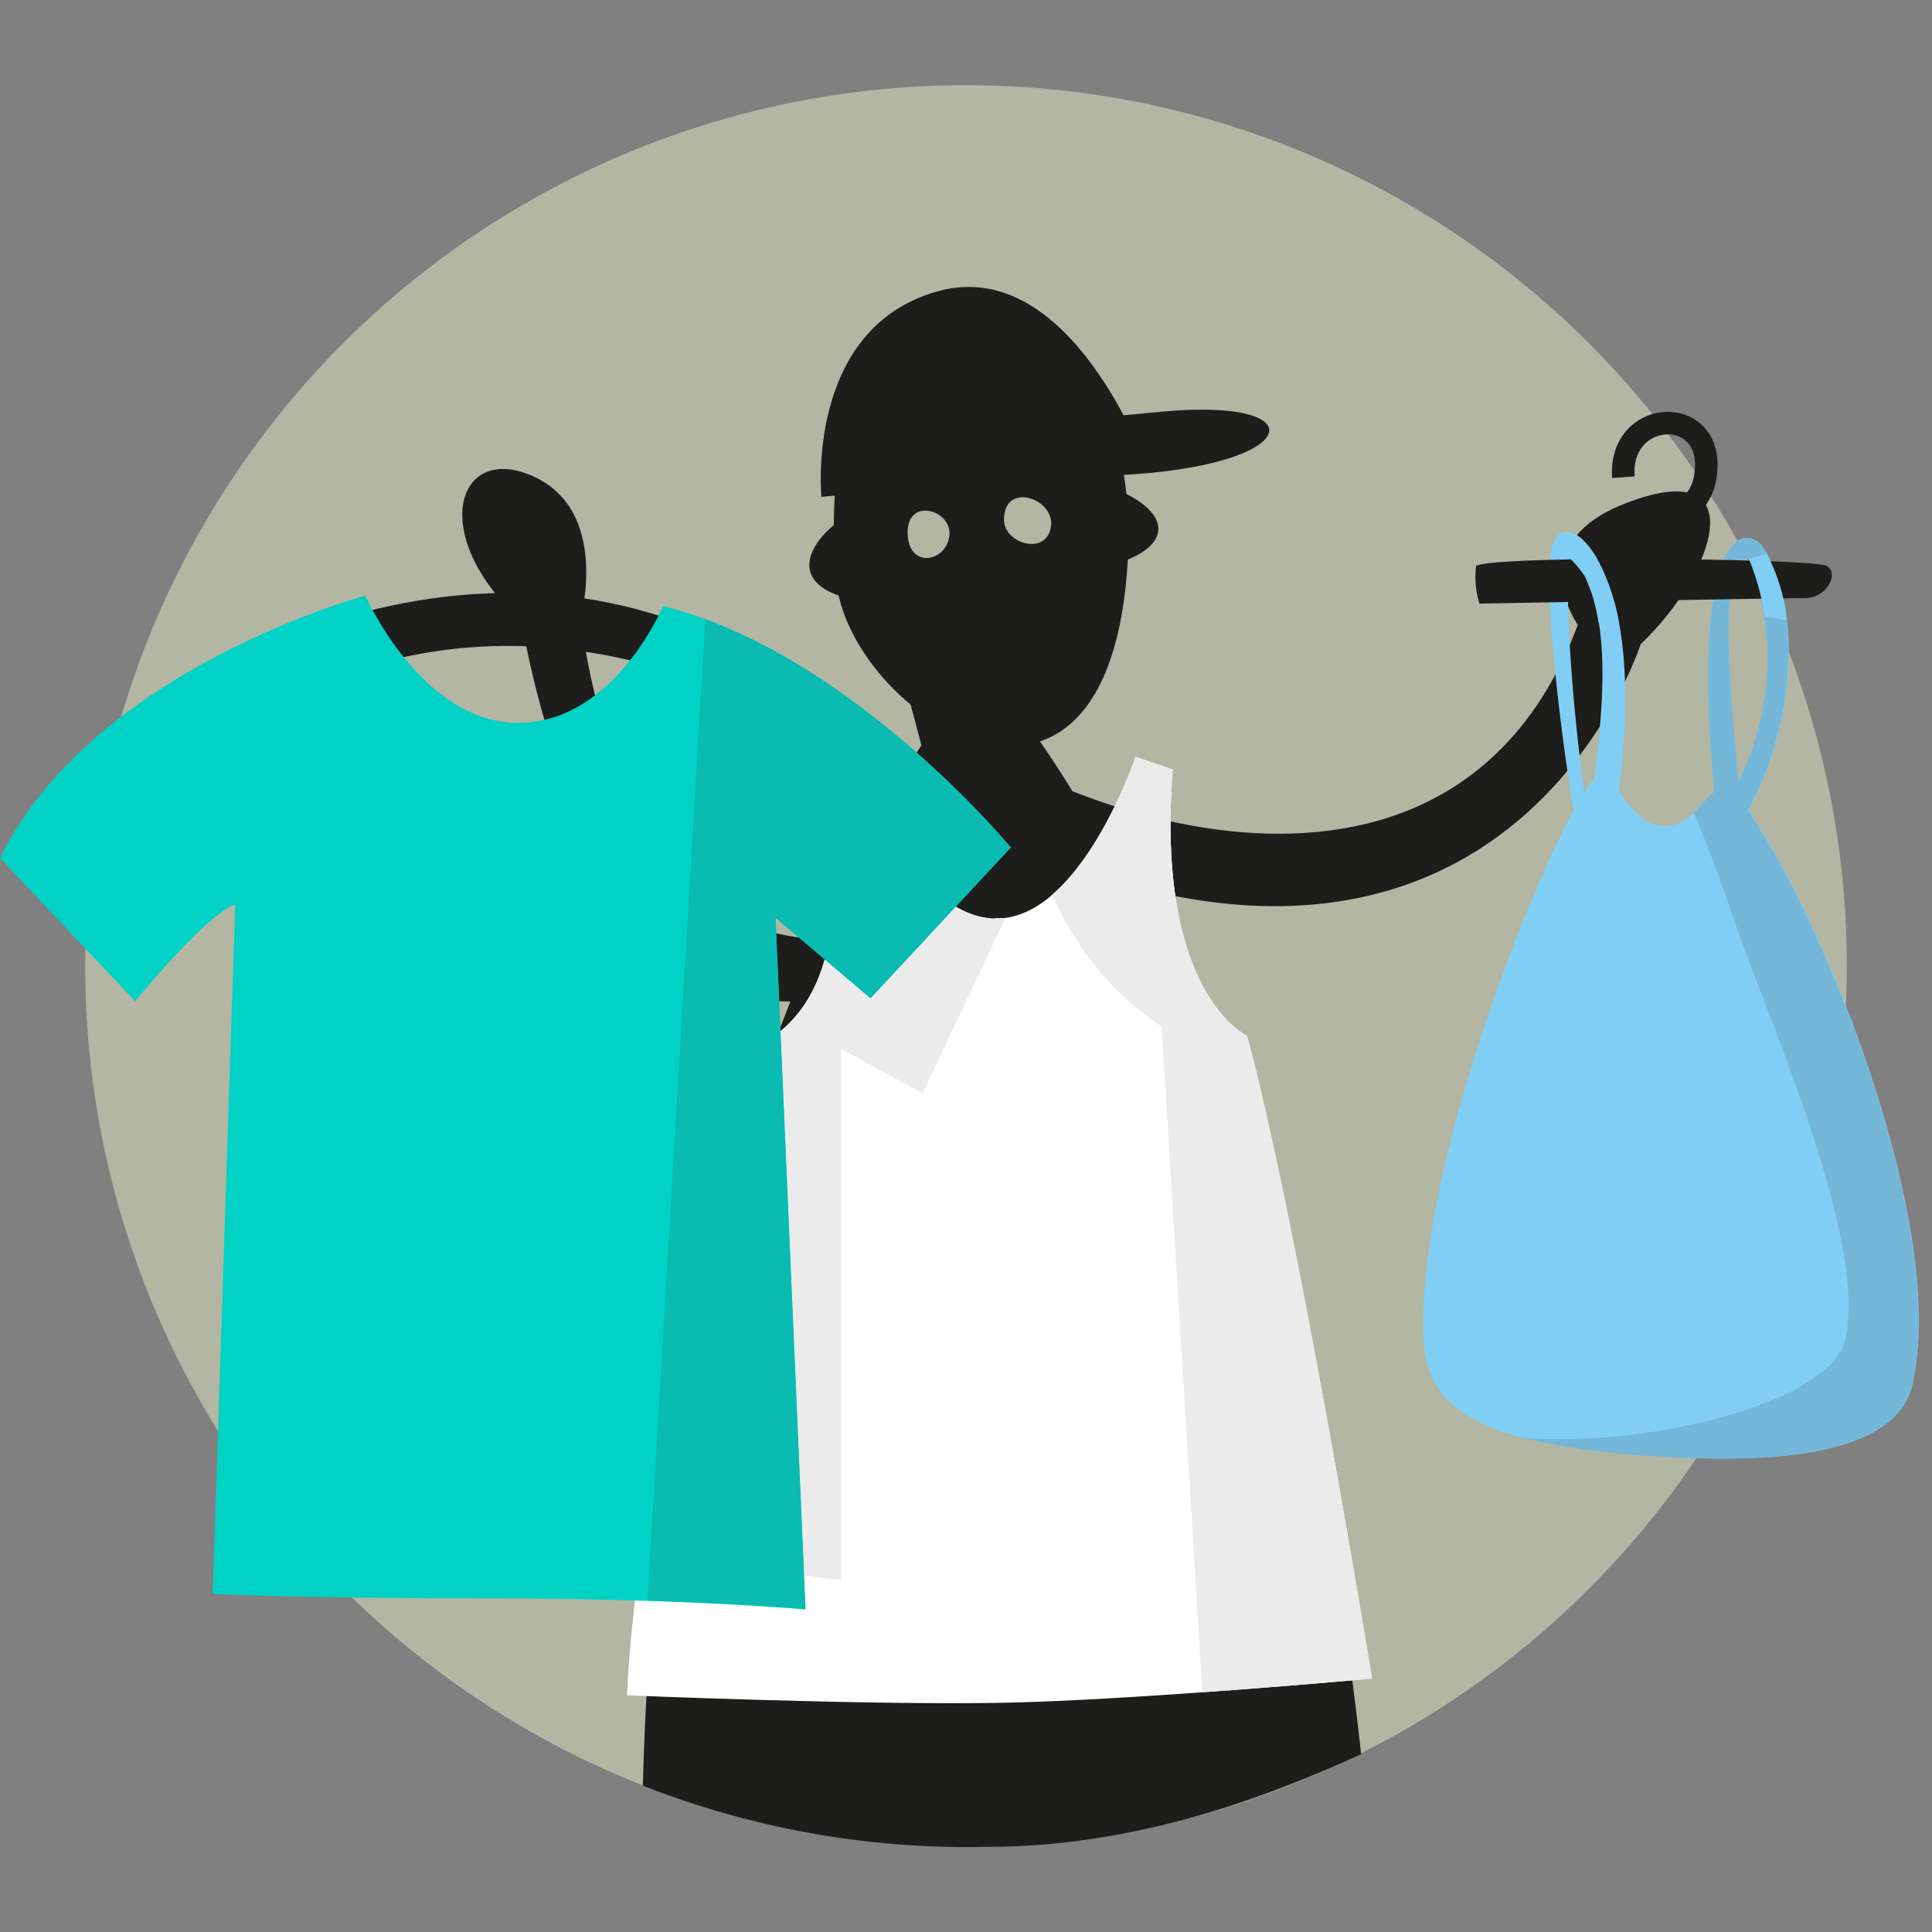 <svg xmlns="http://www.w3.org/2000/svg" viewBox="0 0 120 120"><rect x="0" y="0" width="120" height="120" fill="#808080" stroke="none"/><defs><style>.cls-1{fill:#e5ecc4;opacity:0.5;}.cls-2{fill:#1d1d1b;}.cls-3{fill:#80cef3;}.cls-4{fill:#75b7d8;}.cls-11,.cls-5{fill:none;}.cls-5{stroke:#1d1d1b;stroke-miterlimit:10;stroke-width:1.4px;}.cls-6{fill:#fff;}.cls-7{fill:#ebebeb;}.cls-8{fill:#00d2c5;}.cls-9{fill:#09bbb1;}.cls-10{opacity:0.01;}</style></defs><g id="obr"><circle class="cls-1" cx="60" cy="60" r="54.71"/><path class="cls-2" d="M61.32,114.71c8.3,0,16.16-2.49,23.22-5.76C82.76,92.43,77.3,60.94,61,41.28c0,0-19.85,21.09-21.07,69.63a55,55,0,0,0,21.4,3.8"/><path class="cls-2" d="M51.92,35.9c.68,8.49,17,19,18.13-1.13S49.94,11.26,51.92,35.9m4.46-2.65c-.16-2.43,2.75-1.62,2.59,0s-2.45,2.12-2.59,0m8.89-.49c-.32,1.78-2.91,1-2.91-.48,0-2.43,3.23-1.3,2.91.48"/><path class="cls-2" d="M52.5,32.12c-1.94,1.13-4.52,4.52,1.62,5.33s-1.62-5.33-1.62-5.33"/><path class="cls-2" d="M68.18,30c3.88,1.14,5.2,3.37,1.87,4.76S68.18,30,68.18,30"/><path class="cls-2" d="M62.36,54.26s-2.4,4.83-12.42,4C37.79,57.14,36.08,38.33,36.08,38.33s1.8-6.59-2.95-8.74-6.63,3.64-.73,9c0,0,3.57,23.13,15.92,23.6C61.17,62.64,72.89,53,72.89,53Z"/><path class="cls-2" d="M56.38,43.08C64.26,50.41,90,60.14,98,38.81c0,0-3.56-5,2.9-7.52,8-3.15,5.82,4.12,1,8.73,0,0-9,28.36-43.63,10.18Z"/><path class="cls-2" d="M54.16,27.63s7.56-1.09,18-2.06,8.57,4-5.13,4-12.85-1.94-12.85-1.94"/><path class="cls-2" d="M71.25,29s-4.73-13.21-13-10.91-7.23,12.77-7.23,12.77Z"/><path class="cls-3" d="M108.58,50.34c2.81-5,3.44-12.12,1.06-16.14-.56-.94-1.23-.82-1.49-.73-1.58.58-2.71,5.71-1.66,15.71-.82.61-1.67,2.25-3.26,2.14-1.17-.09-2-1.26-2.67-2.12.67-5.49.57-10.58-1.09-14-.61-1.24-1.54-2.35-2.32-2.14-.58.15-1.39.37-.57,8.54.33,3.28.81,6.67,1.15,8.74-4.23,8-9.92,24.47-9.28,33.27.39,5.29,6.83,6.3,14.58,6.83,7.58.51,14.78-.17,15.75-4.44,2.28-10-5.79-29.47-10.2-35.68M97.52,34.71a5.86,5.86,0,0,1,.91,1.08c1.51,3.09,1.22,7.58.59,12.62a1.88,1.88,0,0,0-.46.52c0,.08-.1.17-.16.25-.68-4.8-1.29-12.5-.88-14.47m10.5.18s.56-.28.59-.21A16.94,16.94,0,0,1,108,48.47c-.95-9-.75-12.57.06-13.58"/><path class="cls-4" d="M109.64,34.2c-.56-.94-1.23-.82-1.49-.73-1.58.58-2.71,5.71-1.66,15.71-.39.29-.8.83-1.28,1.29.77,1.86,1.66,4.18,2.65,7.1,1.82,5.33,8.19,19.49,6.75,25.66-.85,3.63-11.29,6.68-20.09,6.08A48.3,48.3,0,0,0,103,90.46c7.58.51,14.78-.17,15.75-4.44,2.28-10-5.79-29.47-10.2-35.68,2.81-5,3.44-12.12,1.06-16.14m-1.62.69s.56-.28.59-.21A16.94,16.94,0,0,1,108,48.47c-.95-9-.75-12.57.06-13.58"/><path class="cls-2" d="M91.69,35.1a5.65,5.65,0,0,0,.2,2.39s18.85-.34,20.22-.34,2.13-1.54,1.36-2-20.61-.68-21.78,0"/><path class="cls-5" d="M100.83,29.64c-.29-4.18,5.25-4.52,5.15-.68-.09,3.5-3.21,2.3-2.62,6.23"/><path class="cls-3" d="M98.43,35.79a10.1,10.1,0,0,1,.86,2.88l1.25-.06a13,13,0,0,0-1.07-3.39,7.42,7.42,0,0,0-.8-1.29l-1.14.77a6.9,6.9,0,0,1,.9,1.09"/><path class="cls-3" d="M109.6,38.28l1.39.25a11.36,11.36,0,0,0-1.25-4.13l-1.13.28a15.32,15.32,0,0,1,1,3.6"/><path class="cls-6" d="M50.86,48.17S55,62.72,45.71,65.48c0,0-6.19,26.45-6.77,39.82,0,0,15.14.63,23.45.46s22.83-1.5,22.83-1.5-4.63-28.44-7.77-39.93c0,0-5.7-2.57-4.61-16.53L70.53,47s-3.4,10.17-8.73,10.05-8.64-9.9-8.64-9.9Z"/><path class="cls-7" d="M61.8,57.09c-5.34-.13-8.64-9.9-8.64-9.9l-2.3,1S55,62.72,45.71,65.48c0,0-4.21,18-6,31.8,4.36-.24,12.53.87,12.53.87v-33l5.07,2.76,5.13-10.89c-.21,0-.42,0-.63,0"/><path class="cls-7" d="M65.35,55.61c1.8,3.82,4.56,7.79,11.51,10.6a6.94,6.94,0,0,0,1.18.38c-.2-.81-.4-1.56-.59-2.26,0,0-5.7-2.57-4.61-16.53L70.53,47s-1.93,5.78-5.18,8.57"/><path class="cls-7" d="M71.14,47.24l3.54,57.87c5.69-.4,10.54-.85,10.54-.85s-4.63-28.44-7.77-39.93c0,0-5.71-2.57-4.61-16.53Z"/><path class="cls-2" d="M17.69,39.59c6.71-2.59,17.69-5.05,28.68,1L44.94,43s-11.7-6-24.68-.68-2.57-2.73-2.57-2.73"/><path class="cls-8" d="M22.69,37S5.75,41.53,0,53.3l8.39,8.88s4.51-5.49,6.22-6L13.21,99s4.87.28,17.46.28c11.81,0,19.36.69,19.36.69L48.17,57l5.9,5,8.71-9.36s-10-12.1-21.6-15c0,0-3,7.26-9,7.26S22.69,37,22.69,37"/><path class="cls-5" d="M30.67,32.44c-.14-2.42,4.43-2.28,3.57.57s-2.28,2-2,4.14"/><path class="cls-9" d="M43.81,38.47,40.22,99.41c6.17.2,9.81.53,9.81.53L48.17,57l5.9,5,8.71-9.36s-8.49-10.32-19-14.19"/><g class="cls-10"><rect class="cls-11" width="120" height="120"/></g></g></svg>